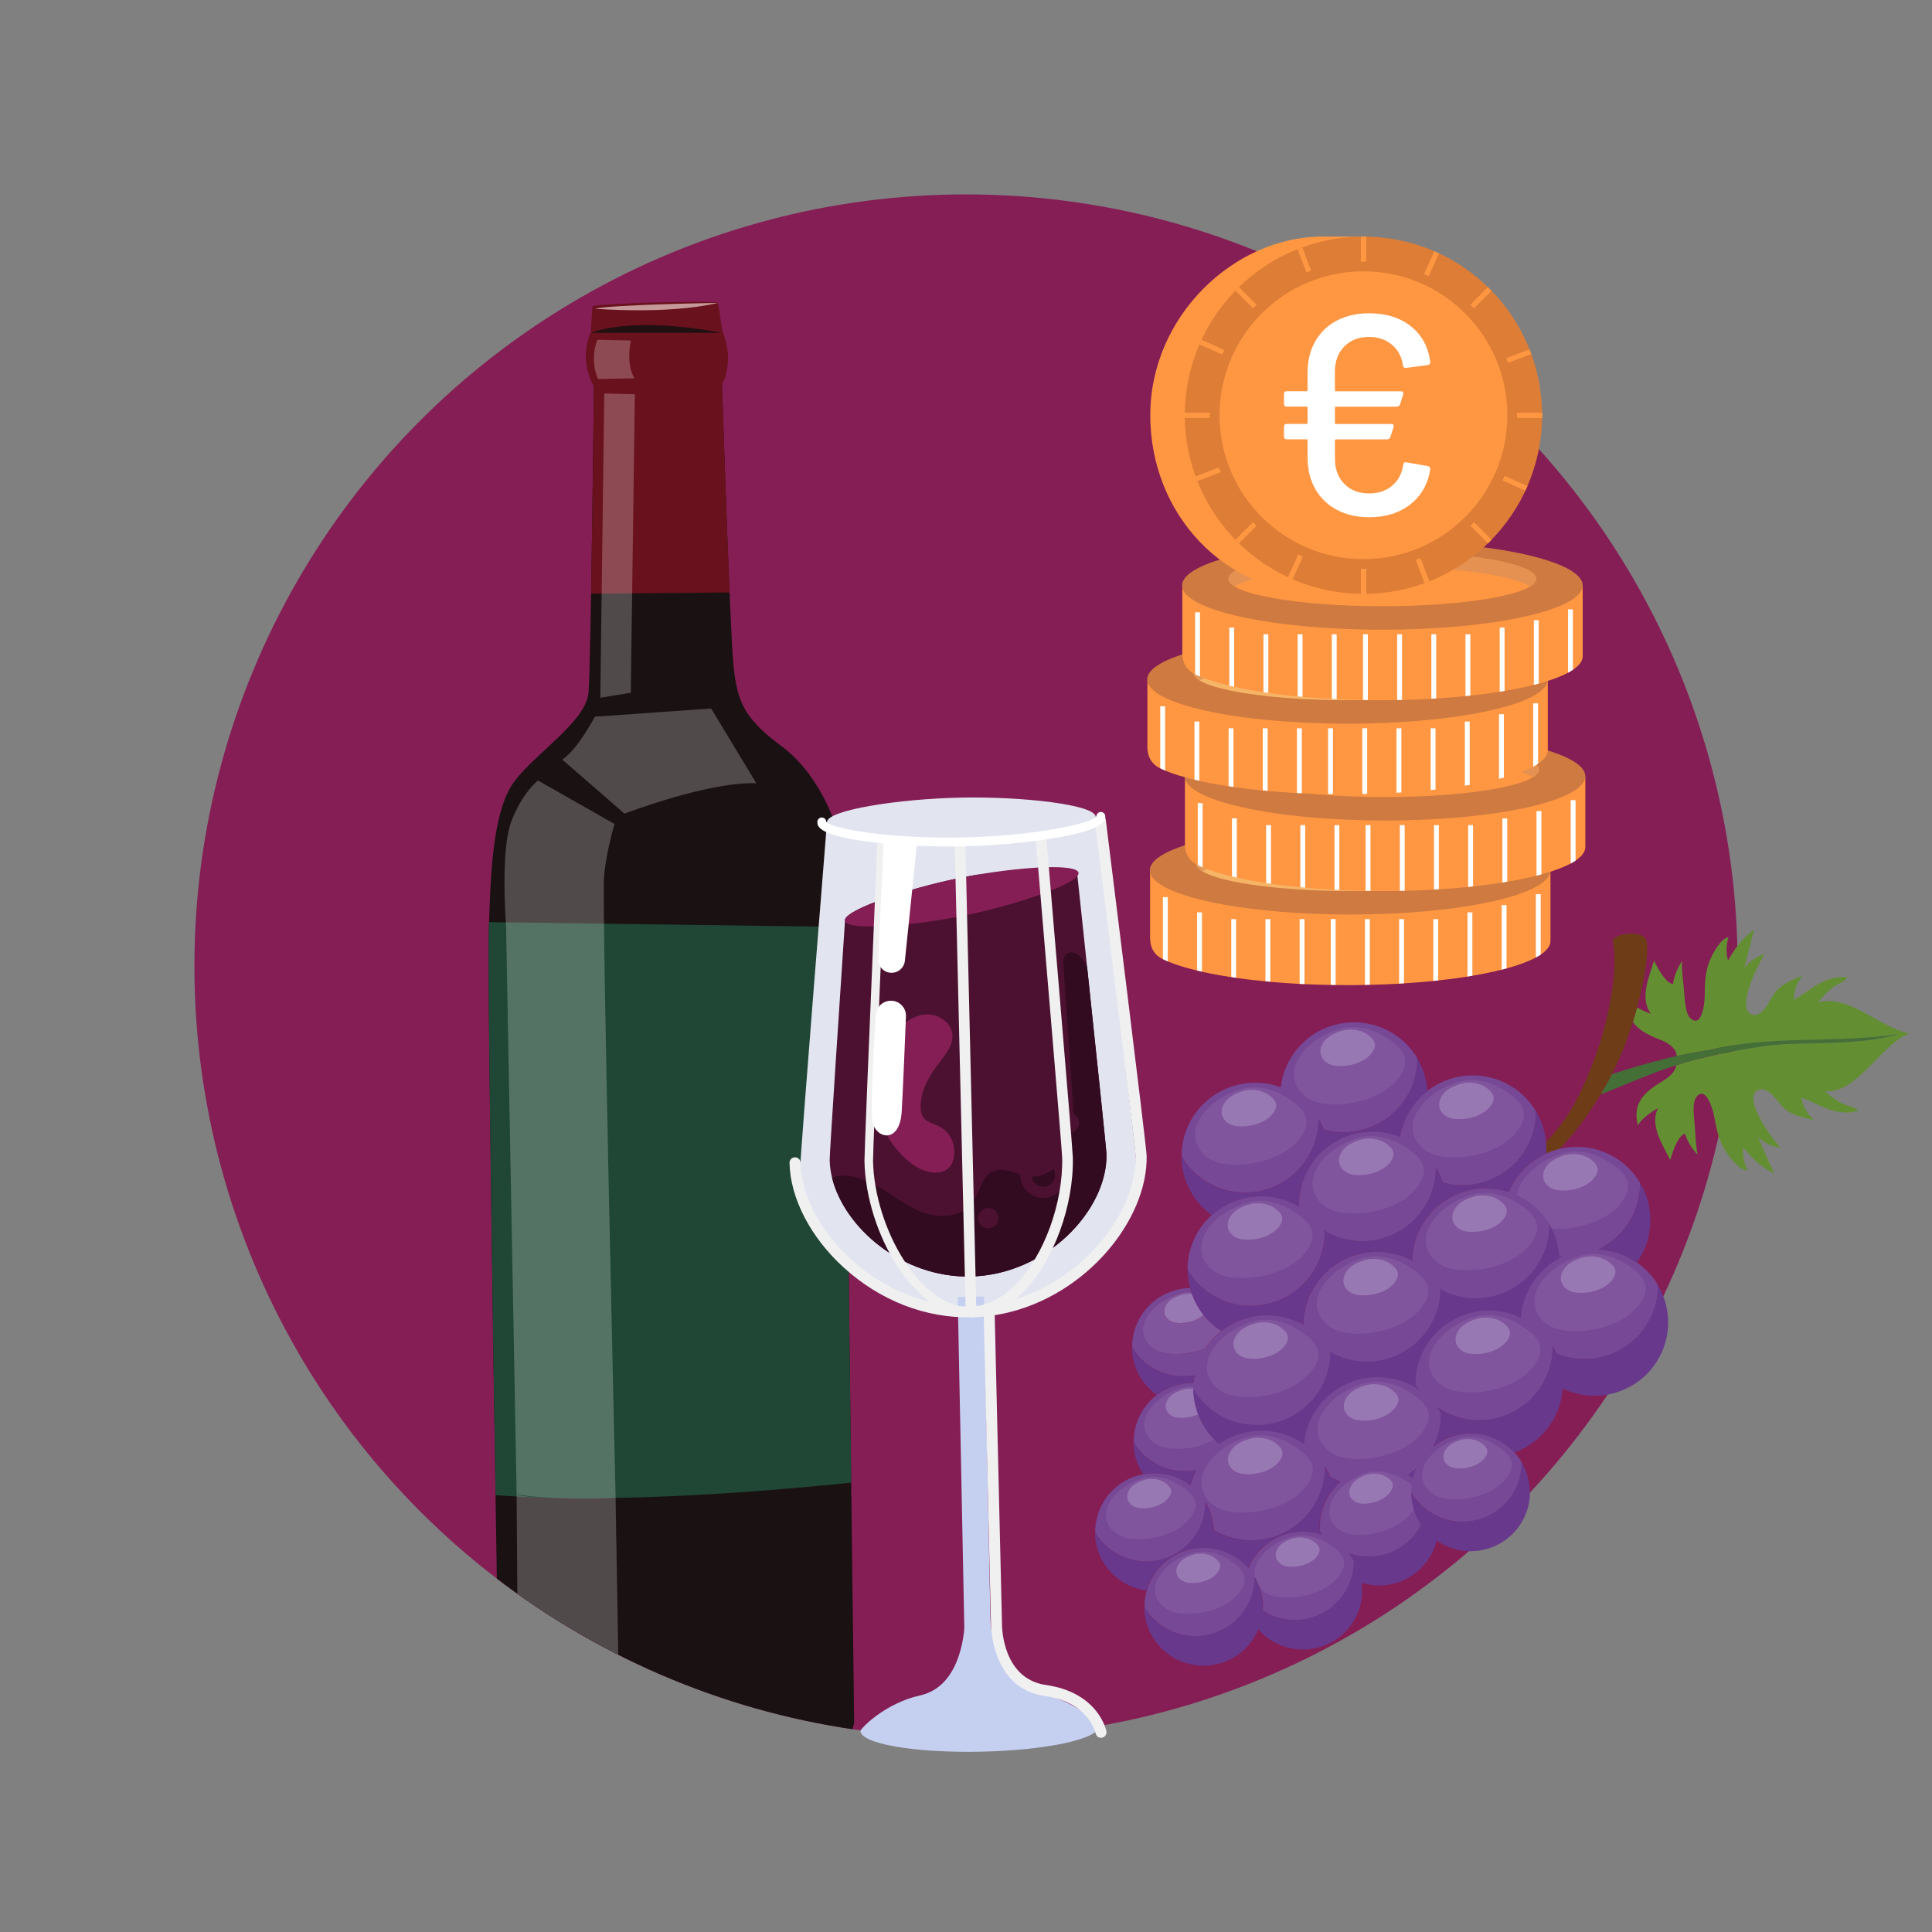 <?xml version="1.0" encoding="UTF-8"?>
<svg id="Layer_1" data-name="Layer 1" xmlns="http://www.w3.org/2000/svg" xmlns:xlink="http://www.w3.org/1999/xlink" viewBox="0 0 500 500">
  <rect x="0" y="0" width="500" height="500" fill="#808080" stroke="none"/>
  <defs>
    <style>
      .cls-1 {
        fill: #764896;
      }

      .cls-1, .cls-2, .cls-3, .cls-4, .cls-5, .cls-6, .cls-7, .cls-8, .cls-9, .cls-10, .cls-11, .cls-12, .cls-13, .cls-14, .cls-15, .cls-16, .cls-17, .cls-18, .cls-19, .cls-20, .cls-21, .cls-22, .cls-23, .cls-24, .cls-25, .cls-26 {
        stroke-width: 0px;
      }

      .cls-2 {
        fill: #c5999a;
      }

      .cls-27 {
        clip-path: url(#clippath);
      }

      .cls-3, .cls-28 {
        fill: none;
      }

      .cls-4 {
        fill: #c5d0f0;
      }

      .cls-28 {
        stroke: #f6b466;
        stroke-miterlimit: 10;
        stroke-width: 1.31px;
      }

      .cls-5 {
        fill: #69111d;
      }

      .cls-6 {
        fill: #851e55;
      }

      .cls-7 {
        fill: #f6b466;
      }

      .cls-8 {
        fill: #9878b3;
      }

      .cls-9 {
        fill: #e1985b;
      }

      .cls-10 {
        fill: #e59151;
      }

      .cls-11 {
        fill: #f0f0f0;
      }

      .cls-12 {
        fill: #6e3d18;
      }

      .cls-29 {
        opacity: .24;
      }

      .cls-13 {
        fill: #204735;
      }

      .cls-14 {
        fill: #e2e5f0;
      }

      .cls-15 {
        fill: #ce7a41;
      }

      .cls-16 {
        fill: #dd7d36;
      }

      .cls-17 {
        fill: #68388c;
      }

      .cls-18 {
        fill: #446f36;
      }

      .cls-19 {
        fill: #201011;
      }

      .cls-20 {
        fill: #638f32;
      }

      .cls-21 {
        fill: #81559d;
      }

      .cls-22 {
        fill: #fff;
      }

      .cls-23 {
        fill: #4c1130;
      }

      .cls-24 {
        fill: #ff9742;
      }

      .cls-25 {
        fill: #320b20;
      }

      .cls-26 {
        fill: #1a1112;
      }
    </style>
    <clipPath id="clippath">
      <circle class="cls-3" cx="250" cy="250" r="199.69"/>
    </clipPath>
  </defs>
  <circle class="cls-6" cx="250" cy="250" r="199.69"/>
  <g class="cls-27">
    <g>
      <path class="cls-26" d="M153.71,100s-.79,71.58-1.39,79.12c-.6,7.55-13.24,15.34-19.11,22.99-5.87,7.65-6.27,24.99-6.73,39.31-.46,14.32,2.74,207.09,2.74,207.09,0,0-2.12,6.82,12.29,11.8,14.41,4.98,68.57.85,73.02-2.25,4.46-3.1,6.53-12.19,6.53-12.19,0,0-2.62-201.07-2.16-215.39.46-14.32-6.64-29.99-16.58-37.32-9.94-7.33-11.54-11.82-12.48-20.84-.94-9.02-3-73.01-3-73.01l-33.13.68Z"/>
      <path class="cls-5" d="M153.71,100l33.13-.68s1.2-1.2,1.54-5.45c.34-4.24-1.44-8.3-1.44-8.3,0,0-.98-6.48-1.14-7.18s-32.34.1-32.47.95c-.12.85-.43,6.79-.43,6.79,0,0-1.23,1.86-1.29,6.1-.05,4.24,2.09,7.77,2.09,7.77Z"/>
      <path class="cls-19" d="M152.91,86.13h33.76s-21-4.5-33.76,0Z"/>
      <path class="cls-2" d="M153.91,79.89s18.96,1.59,31.89-1.5c0,0-26.69.41-31.89,1.5Z"/>
      <path class="cls-5" d="M186.83,98.48l-33.12,1.53s-.34,30.37-.73,53.63l35.84-.31c-.94-21.93-1.99-54.85-1.99-54.85Z"/>
      <g class="cls-29">
        <polygon class="cls-22" points="156.38 101.83 155.36 180.57 163.25 179.28 164.3 102.04 156.38 101.83"/>
      </g>
      <g class="cls-29">
        <path class="cls-22" d="M164.21,97.9l-9.41.19s-2.35-4.47-.21-10.16l8.67.2s-1.38,6.05.95,9.77Z"/>
      </g>
      <path class="cls-13" d="M220.29,383.7c-.62-50.88-1.38-118.42-1.43-143.8l-92.29-1.25c-.03.93-.06,1.86-.09,2.77-.29,8.96.86,87.76,1.76,145.51,31.86,2.52,75.85-1.53,92.05-3.23Z"/>
      <g class="cls-29">
        <path class="cls-22" d="M133.7,386.72l.4,54.11s-.01.07-.03.19c-1.08,7.13,3.98,13.74,11.14,14.64l15.29,1.92-1.19-70.06s-22.86.71-25.61-.8Z"/>
      </g>
      <g class="cls-29">
        <path class="cls-22" d="M145.52,196.59l16.11,13.98s21.67-8.35,34.11-7.86l-11.7-19.35-30.09,2.12s-4.35,8.38-8.43,11.1Z"/>
      </g>
      <g class="cls-29">
        <path class="cls-22" d="M139.23,201.99l19.82,11.27s-2.12,6.82-2.73,13.62c-.61,6.79,3,160.64,3,160.64,0,0-16.55.92-25.61-.8l-2.74-147.27s-1.52-19.18,1.33-26.77c2.86-7.59,6.94-10.69,6.94-10.69Z"/>
      </g>
    </g>
  </g>
  <g>
    <path class="cls-20" d="M470.53,259.37c1.1-1.33,2.3-2.64,3.64-3.73,1.05-.85,3.39-1.58,3.97-2.72-5.92-.52-9.24,3.08-13.84,5.87-.16-2.46.82-4.44,2.18-6.35-3.26,1.41-6.26,2.55-7.97,5.73-.83,1.53-2.57,5.02-4.94,4.42-4.75-1.2,1.8-13.71,3.11-15.66-2.18.64-3.84,1.86-5.27,3.6.94-3.28,1.6-6.65,2.57-9.95-3.13,2.36-4.87,4.66-6.77,7.99-.55-1.85-.48-4.17.14-6-1.99.18-4.04,4.14-4.75,5.75-1.35,3.05-1.4,6.31-1.42,9.58-.01,1.64-.7,8.32-3.69,5.64-1.49-1.34-1.49-5.7-1.69-7.51-.27-2.44-.56-4.85-.54-7.32-1.08,1.86-2.02,3.79-2.27,5.98-1.96-.24-4.14-4.41-4.92-6.09-1.27,4.26-3.8,9.68-.82,13.8-1.15-.47-2.42-.99-3.56-1.66-.33,1.23-.69,2.48-1.08,3.74,1.47,2.15,4.05,3.45,7.06,4.6,1.91.74,4.19,2.12,4.25,4.23,2.83-.63,5.67-1.14,8.52-1.56,15.94-3.94,32.51-1.64,48.73-4.08v.05c-8.83,2.33-17.52,2.19-26.58,2.42-1.91.05-3.81.16-5.7.31-7,.94-13.97,2.16-20.79,3.96-1.44.38-2.86.81-4.27,1.26-.23,1.73-1.95,3.17-3.48,4.08-4.61,2.74-8,5.66-6.46,11.49,1.09-1.92,3.33-3.33,5.21-4.5-2.23,4.56,1.19,9.48,3.16,13.47.49-1.78,1.92-6.26,3.81-6.83.63,2.12,1.88,3.86,3.26,5.51-.44-2.43-.56-4.85-.71-7.31-.11-1.81-.85-6.12.39-7.68,2.49-3.15,4.31,3.32,4.6,4.93.58,3.22,1.18,6.43,3.03,9.2.97,1.46,3.67,5.02,5.67,4.86-.92-1.7-1.39-3.98-1.16-5.89,2.45,2.96,4.55,4.94,8.04,6.74-1.52-3.09-2.74-6.3-4.23-9.38,1.7,1.47,3.55,2.39,5.81,2.65-1.63-1.7-10.22-12.92-5.74-14.91,2.23-.99,4.54,2.15,5.62,3.53,2.23,2.85,5.39,3.46,8.83,4.3-1.66-1.66-2.96-3.44-3.23-5.89,5.01,1.97,8.89,4.96,14.64,3.45-.76-1.02-3.2-1.34-4.38-2.01-1.51-.85-2.92-1.94-4.22-3.06,8.1.57,13.96-11.04,20.75-14.51.36-.16.72-.31,1.04-.47-7.6-1.46-15.25-10.08-23.54-8.06Z"/>
    <path class="cls-18" d="M491.15,267.65c-16.22,2.44-32.79.14-48.73,4.08-2.86.43-5.7.94-8.52,1.56-.96.21-1.91.44-2.86.68-3.03.76-6.04,1.59-9.03,2.51-1.58.49-3.26.94-4.86,1.52-.91,1.77-1.89,3.52-2.92,5.24,6.56-2.57,12.9-5.42,19.59-7.58,1.41-.45,2.83-.88,4.27-1.26,6.83-1.81,13.79-3.02,20.79-3.96,1.89-.15,3.79-.26,5.7-.31,9.06-.23,17.75-.09,26.59-2.42v-.05Z"/>
    <path class="cls-12" d="M425.81,242.81c-1.57-1.88-7.43-1.43-8.45.59,2.05,10.74-3.22,30.94-10.77,43.73-1.71,2.89-3.94,5.81-6.46,8.44.03.28.05.57.06.85,0,.04,0,.09,0,.13.03.66.02,1.31-.02,1.97,1.09-.49,2.21-.88,3.37-1.16,3.54-3.5,7.36-8.58,10.68-14.12,1.03-1.71,2.01-3.47,2.92-5.24,1.51-2.92,2.82-5.87,3.83-8.7.58-1.6,1.11-3.23,1.61-4.84.39-1.26.75-2.51,1.08-3.74,2.38-8.78,3.34-16.49,2.15-17.92Z"/>
    <path class="cls-1" d="M364.11,288.75c-.89,1.76-1.48,3.59-1.79,5.43-6.34-2.54-13.38-1.44-18.58,2.46-.13-.96-.34-1.91-.62-2.85.28.93.48,1.89.61,2.85-2.26,1.69-4.17,3.91-5.53,6.59-1.42,2.8-2.07,5.77-2.04,8.7,0,0,0,0,0,0,0,.02,0,.04,0,.07,0,.07,0,.14,0,.22-.38-.22-.76-.44-1.16-.64-7.25-3.64-15.73-2.23-21.41,2.89-.23-.17-.47-.34-.69-.52.22.18.45.35.69.52-1.68,1.52-3.11,3.35-4.2,5.49-1.42,2.79-2.07,5.77-2.04,8.7,1.79,3.01,4.44,5.57,7.81,7.26,9.4,4.72,20.87.96,25.61-8.39,1.42-2.79,2.07-5.77,2.04-8.7-.09-.15-.18-.3-.27-.44.46.28.93.55,1.42.8,9.4,4.72,20.87.96,25.61-8.39,1.42-2.79,2.07-5.77,2.04-8.7.8,1.34,1.42,2.77,1.87,4.25-.03-.1-.06-.2-.09-.3,8.58,2.37,17.93-1.53,22.1-9.74,1.42-2.79,2.07-5.77,2.04-8.7-1.79-3.01-4.44-5.57-7.81-7.27-6.79-3.41-14.65-2.39-20.29,1.95-.01-.22-.03-.43-.05-.64.02.22.03.43.05.65-2.16,1.67-4,3.83-5.32,6.43Z"/>
    <path class="cls-1" d="M423.6,326.75c-.74-.52-1.53-.99-2.37-1.41-2.43-1.22-4.99-1.87-7.54-2,3.64-1.75,6.76-4.66,8.73-8.53,1.42-2.79,2.07-5.77,2.04-8.7-1.79-3.01-4.44-5.57-7.81-7.27-4.22-2.12-8.86-2.52-13.11-1.49-1.16.28-2.29.67-3.37,1.16.04-.66.05-1.32.02-1.97.03.66.01,1.32-.03,1.98-3.81,1.72-7.08,4.7-9.12,8.71-.21.41-.39.82-.57,1.24-5.55-1.81-11.5-.94-16.23,2.07h0c-2.77,1.77-5.12,4.28-6.71,7.41-1.35,2.67-2.01,5.51-2.04,8.31-.17-.09-.34-.19-.52-.28-6.48-3.25-13.95-2.48-19.51,1.39h0c-2.5,1.74-4.62,4.1-6.09,7-1.38,2.72-2.03,5.61-2.04,8.46-.27-.15-.54-.3-.82-.44-6.83-3.43-14.75-2.38-20.39,2.04h0c-1.59,1.26-3,2.77-4.15,4.53-3.35,1.34-7.22,1.73-10.27,1.24-4.34-.7-7.17-4.53-5.28-8.62,1.37-2.98,4.63-5.49,8.59-6.79,1.12-.37,2.22-.51,3.3-.49l-.28-.97c-5.49.12-10.74,3.17-13.39,8.38-1.14,2.25-1.66,4.65-1.64,7,1.44,2.42,3.57,4.48,6.29,5.85,3.18,1.6,6.66,1.98,9.9,1.34-.12.66-.21,1.31-.26,1.97-3.43-.04-6.79,1.06-9.51,3.12h0c-1.79,1.36-3.31,3.13-4.39,5.27-1.14,2.25-1.66,4.65-1.64,7,1.44,2.42,3.57,4.48,6.29,5.85,3.2,1.61,6.7,1.99,9.95,1.33-.04.07-.08.14-.12.21-.62,1.21-1.08,2.46-1.42,3.72-.74-.56-1.54-1.07-2.4-1.5-3.14-1.58-6.57-1.97-9.78-1.36h0c-4.52.86-8.6,3.72-10.83,8.11-1.14,2.25-1.66,4.65-1.64,7,1.44,2.42,3.57,4.48,6.29,5.85,7.57,3.8,16.8.77,20.61-6.75,1.14-2.25,1.67-4.64,1.64-7,1.29,2.17,2.02,4.63,2.13,7.15v.09c.39.22.78.44,1.18.64,9.4,4.72,20.87.96,25.61-8.39,1.42-2.79,2.07-5.77,2.04-8.7.57.96,1.05,1.98,1.45,3.02-.05-.13-.09-.25-.14-.38.34.2.69.4,1.05.58.54.27,1.09.51,1.65.73-.63.53-1.22,1.12-1.76,1.76-.02-.1-.05-.19-.07-.28.02.1.05.19.07.29-.98,1.16-1.81,2.49-2.43,3.97-.97,2.33-1.32,4.76-1.12,7.11,0,0,0,0,0,0,0,.11.02.21.04.32.01.14.02.28.04.42-7.02-2.15-14.77.98-18.19,7.72-.17.33-.32.67-.46,1.01-1.26-1.44-2.82-2.66-4.63-3.57-7.57-3.8-16.8-.77-20.61,6.75-.44.87-.79,1.77-1.05,2.67-.42,1.44-.6,2.9-.58,4.35,1.44,2.42,3.57,4.47,6.28,5.83,7.57,3.8,16.8.77,20.61-6.75,1.14-2.25,1.67-4.64,1.64-7,.09.15.17.31.25.46.13.25.27.49.39.75.07.15.14.3.2.45.11.24.21.49.3.74.76,2,1.1,4.15.97,6.32,0,.09,0,.08,0,.08.43.27.87.53,1.34.77,7.57,3.8,16.8.77,20.61-6.75,1.14-2.25,1.67-4.64,1.64-7-.39-.65-.83-1.28-1.31-1.88,7.23,2.55,15.24-.62,18.74-7.36.08.12.16.24.24.36-1.11-1.57-1.91-3.33-2.36-5.17-.02-.07-.03-.13-.04-.2-.07-.28-.12-.57-.17-.85-.01-.08-.03-.15-.04-.23-.05-.35-.1-.7-.13-1.05,0,0,0-.01,0-.02-.03-.35-.04-.7-.05-1.05,0-.03,0-.06,0-.09,1.44,2.42,3.57,4.48,6.28,5.84,7.57,3.8,16.8.77,20.61-6.75,1.14-2.25,1.66-4.64,1.64-6.99-.53-.9-1.15-1.74-1.87-2.52-1.22-1.33-2.7-2.47-4.42-3.33-3.96-1.99-8.38-2.1-12.24-.68h0c-1.58.59-3.07,1.43-4.39,2.51,0,0,0-.02.01-.02,1.42-2.79,2.07-5.77,2.04-8.7-.3-.5-.62-.99-.97-1.47.7.48,1.44.92,2.22,1.31,9.4,4.72,20.87.96,25.61-8.39,1.42-2.79,2.07-5.77,2.04-8.7.38.65.73,1.32,1.03,2-.02-.04-.04-.09-.06-.13,9.12,3.73,19.73-.09,24.25-9,1.42-2.79,2.07-5.77,2.04-8.7-1.35-2.27-3.18-4.28-5.45-5.86Z"/>
    <path class="cls-1" d="M313.6,306.6c9.4,4.72,20.87.96,25.61-8.39,1.42-2.79,2.07-5.77,2.04-8.7.59.99,1.09,2.04,1.49,3.12-.04-.11-.08-.22-.12-.33,8.6,2.4,17.98-1.49,22.16-9.72,1.42-2.79,2.07-5.77,2.04-8.7-1.79-3.01-4.44-5.57-7.81-7.27-9.4-4.72-20.87-.96-25.61,8.39-1.05,2.06-1.68,4.22-1.92,6.39-8.98-3.32-19.23.53-23.64,9.24-1.42,2.79-2.07,5.77-2.04,8.7,1.79,3.01,4.44,5.57,7.81,7.26Z"/>
    <path class="cls-21" d="M301.65,350.2c3.05.49,6.92.1,10.27-1.24,1.15-1.76,2.56-3.28,4.15-4.52-.15-.1-.29-.19-.44-.29-.07-.05-.14-.09-.21-.14-.33-.23-.65-.47-.95-.71-.06-.05-.12-.1-.19-.15-.25-.21-.5-.42-.74-.64-.07-.07-.14-.13-.21-.2-.58-.55-1.13-1.13-1.63-1.73-.05-.06-.1-.12-.15-.19-.03-.03-.05-.06-.08-.09-1.81,1.77-5.02,2.4-7.3,2.03-2.12-.34-3.51-2.22-2.58-4.22.67-1.46,1.99-2.32,3.93-2.95.97-.32,1.99-.39,2.95-.27-.07-.19-.14-.38-.2-.57-1.08-.02-2.19.12-3.3.49-3.96,1.3-7.22,3.82-8.59,6.79-1.89,4.08.94,7.92,5.28,8.62Z"/>
    <path class="cls-21" d="M305.9,359.69c.96-.32,1.98-.39,2.94-.27,0-.19,0-.38,0-.57-1.14-.04-2.31.1-3.49.48-3.96,1.3-7.22,3.82-8.59,6.79-1.89,4.08.94,7.92,5.28,8.62,3.67.59,8.53-.09,12.24-2.18-.38-.39-.74-.78-1.08-1.2-.05-.06-.1-.12-.15-.19-.23-.28-.44-.57-.65-.86-.02-.03-.04-.06-.06-.09-.24-.34-.46-.68-.68-1.03-.02-.03-.03-.05-.05-.08-.2-.33-.38-.66-.56-.99-.02-.04-.04-.08-.06-.12-.34-.65-.64-1.31-.9-1.99-1.74.83-3.87,1.09-5.52.82-2.12-.34-3.51-2.22-2.58-4.22.67-1.46,1.99-2.32,3.93-2.95Z"/>
    <path class="cls-21" d="M342.16,285.55c6.96,1.12,17.36-1.42,20.86-8.25,1.93-3.75-.62-6.29-3.52-8.29-3.48-2.41-8.31-4.21-13.23-2.6-4.92,1.61-8.97,4.74-10.67,8.44-2.34,5.07,1.17,9.84,6.56,10.71Z"/>
    <path class="cls-21" d="M372.88,299.29c6.96,1.12,17.36-1.42,20.86-8.25,1.93-3.75-.62-6.29-3.52-8.29-3.48-2.41-8.31-4.21-13.23-2.6-4.92,1.61-8.97,4.74-10.67,8.44-2.34,5.07,1.17,9.83,6.56,10.7Z"/>
    <path class="cls-21" d="M392.58,309.3c.19.09.37.17.56.26,3.79,1.9,6.67,4.9,8.44,8.41,6.84.48,15.87-2.18,19.09-8.45,1.93-3.75-.62-6.29-3.52-8.29-3.48-2.41-8.31-4.21-13.23-2.6-4.92,1.61-8.97,4.74-10.67,8.44-.35.76-.57,1.51-.67,2.24Z"/>
    <path class="cls-21" d="M316.59,301.17c6.96,1.12,17.36-1.42,20.86-8.25,1.93-3.75-.62-6.29-3.52-8.29-3.48-2.41-8.31-4.21-13.23-2.6-4.92,1.61-8.97,4.74-10.67,8.44-2.34,5.07,1.17,9.83,6.56,10.7Z"/>
    <path class="cls-21" d="M351.09,294.63c-4.92,1.61-8.97,4.74-10.67,8.44-2.34,5.07,1.17,9.84,6.56,10.71,6.96,1.12,17.36-1.42,20.86-8.25,1.93-3.75-.62-6.29-3.52-8.29-3.48-2.41-8.31-4.21-13.23-2.6Z"/>
    <path class="cls-21" d="M339.02,322.26c1.93-3.75-.62-6.29-3.52-8.29-3.48-2.41-8.31-4.21-13.23-2.6-4.92,1.61-8.97,4.74-10.67,8.44-2.34,5.07,1.17,9.84,6.56,10.71,6.96,1.12,17.36-1.42,20.86-8.25Z"/>
    <path class="cls-21" d="M376.29,328.49c6.96,1.12,17.36-1.42,20.86-8.25,1.93-3.75-.62-6.29-3.52-8.29-3.48-2.41-8.31-4.21-13.23-2.6-4.92,1.61-8.97,4.74-10.67,8.44-2.34,5.07,1.17,9.84,6.56,10.71Z"/>
    <path class="cls-21" d="M421.74,327.72c-3.48-2.41-8.31-4.21-13.23-2.6-4.92,1.61-8.97,4.74-10.67,8.44-2.34,5.07,1.17,9.84,6.56,10.7,6.96,1.12,17.36-1.42,20.86-8.25,1.93-3.75-.62-6.29-3.52-8.29Z"/>
    <path class="cls-21" d="M348.12,344.91c6.96,1.12,17.36-1.42,20.86-8.25,1.93-3.75-.62-6.29-3.52-8.29-3.48-2.41-8.31-4.21-13.23-2.6-4.92,1.61-8.97,4.74-10.67,8.44-2.34,5.07,1.17,9.83,6.56,10.71Z"/>
    <path class="cls-21" d="M336.99,344.77c-3.48-2.41-8.31-4.21-13.23-2.6-4.92,1.61-8.97,4.74-10.67,8.44-2.34,5.07,1.17,9.84,6.56,10.7,6.96,1.12,17.36-1.42,20.86-8.25,1.93-3.75-.62-6.29-3.52-8.29Z"/>
    <path class="cls-21" d="M394.47,343.55c-3.48-2.41-8.31-4.21-13.23-2.6-4.92,1.61-8.97,4.74-10.67,8.44-2.34,5.07,1.17,9.83,6.56,10.71,6.96,1.12,17.36-1.42,20.86-8.25,1.93-3.75-.62-6.29-3.52-8.29Z"/>
    <path class="cls-21" d="M365.58,360.79c-3.48-2.41-8.31-4.21-13.23-2.6-4.92,1.61-8.97,4.74-10.67,8.44-2.34,5.07,1.17,9.84,6.56,10.7,6.96,1.12,17.36-1.42,20.86-8.25,1.93-3.75-.62-6.29-3.52-8.29Z"/>
    <path class="cls-21" d="M318.22,391.2c6.96,1.12,17.36-1.42,20.86-8.25,1.93-3.75-.62-6.29-3.52-8.29-3.48-2.41-8.31-4.21-13.23-2.6-4.92,1.61-8.97,4.74-10.67,8.44-2.34,5.07,1.17,9.83,6.56,10.71Z"/>
    <path class="cls-21" d="M365.33,384.31c-.6-.53-1.3-1-2.03-1.43-2.94-1.73-6.92-2.9-10.78-1.32-3.86,1.58-6.92,4.33-8.07,7.4-1.58,4.21,1.52,7.83,5.9,8.21,5.19.46,12.51-1.74,15.55-6.5-.63-2.04-.83-4.2-.56-6.36Z"/>
    <path class="cls-21" d="M387.88,374.49c-2.8-1.94-6.69-3.39-10.65-2.09-3.96,1.3-7.22,3.82-8.59,6.79-1.89,4.08.94,7.92,5.28,8.62,5.6.9,13.97-1.15,16.79-6.64,1.55-3.02-.5-5.06-2.83-6.68Z"/>
    <path class="cls-21" d="M344.47,399.94c-2.8-1.94-6.69-3.39-10.65-2.09-3.96,1.3-7.22,3.82-8.59,6.79-.57,1.24-.71,2.46-.5,3.57.46.79.84,1.62,1.15,2.48,1.05,1.31,2.68,2.26,4.63,2.57,5.6.9,13.97-1.15,16.79-6.64,1.55-3.02-.5-5.06-2.83-6.68Z"/>
    <path class="cls-21" d="M308.87,391.48c1.55-3.02-.5-5.06-2.83-6.68-2.8-1.94-6.69-3.39-10.65-2.09-3.96,1.3-7.22,3.82-8.59,6.79-1.89,4.08.94,7.92,5.28,8.62,5.6.9,13.97-1.15,16.79-6.64Z"/>
    <path class="cls-21" d="M318.76,404.13c-2.8-1.94-6.69-3.39-10.65-2.09-3.96,1.3-7.22,3.82-8.59,6.79-1.89,4.08.94,7.92,5.28,8.62,5.6.9,13.97-1.15,16.79-6.64,1.55-3.02-.5-5.06-2.83-6.68Z"/>
    <path class="cls-8" d="M304.18,342.31c2.28.37,5.49-.27,7.3-2.03-.2-.25-.39-.5-.58-.76-.02-.03-.04-.06-.06-.09-.24-.34-.46-.68-.68-1.03-.02-.03-.03-.05-.05-.08-.2-.33-.38-.66-.56-.99-.02-.04-.04-.08-.06-.12-.38-.73-.71-1.49-.99-2.26,0-.02-.02-.05-.02-.07,0,0,0,0,0-.01-.95-.12-1.98-.05-2.95.27-1.94.64-3.25,1.5-3.93,2.95-.92,2,.46,3.87,2.58,4.22Z"/>
    <path class="cls-8" d="M308.83,359.42c-.95-.12-1.97-.05-2.94.27-1.94.64-3.26,1.5-3.93,2.95-.92,2,.46,3.87,2.58,4.22,1.65.27,3.78,0,5.52-.82-.03-.09-.06-.18-.1-.27,0-.02-.02-.05-.02-.07-.72-2.01-1.1-4.13-1.12-6.28Z"/>
    <path class="cls-8" d="M355.5,271.72c.94-1.84-.3-3.08-1.72-4.06-1.7-1.18-4.41-1.6-6.82-.81-2.41.79-4.04,1.86-4.88,3.67-1.15,2.48.57,4.81,3.21,5.24,3.41.55,8.49-.7,10.21-4.04Z"/>
    <path class="cls-8" d="M386.23,285.46c.94-1.84-.3-3.08-1.72-4.06-1.7-1.18-4.41-1.6-6.82-.81-2.41.79-4.04,1.86-4.88,3.67-1.15,2.48.57,4.81,3.21,5.24,3.41.55,8.49-.7,10.21-4.04Z"/>
    <path class="cls-8" d="M413.15,303.94c.94-1.84-.3-3.08-1.72-4.06-1.7-1.18-4.41-1.6-6.82-.81-2.41.79-4.04,1.86-4.88,3.67-1.15,2.48.57,4.81,3.21,5.24,3.41.55,8.49-.7,10.21-4.04Z"/>
    <path class="cls-8" d="M329.94,287.34c.94-1.84-.3-3.08-1.72-4.06-1.7-1.18-4.41-1.6-6.82-.81-2.41.79-4.04,1.86-4.88,3.67-1.15,2.48.57,4.81,3.21,5.24,3.41.55,8.49-.7,10.21-4.04Z"/>
    <path class="cls-8" d="M360.32,299.94c.94-1.84-.3-3.08-1.72-4.06-1.7-1.18-4.41-1.6-6.82-.81-2.41.79-4.04,1.86-4.88,3.67-1.15,2.48.57,4.81,3.21,5.24,3.41.55,8.49-.7,10.21-4.04Z"/>
    <path class="cls-8" d="M321.3,320.71c3.41.55,8.49-.7,10.21-4.04.94-1.84-.3-3.08-1.72-4.06-1.7-1.18-4.41-1.6-6.82-.81-2.41.79-4.04,1.86-4.88,3.67-1.15,2.48.57,4.81,3.21,5.24Z"/>
    <path class="cls-8" d="M381.1,309.78c-2.41.79-4.04,1.86-4.88,3.67-1.15,2.48.57,4.81,3.21,5.24,3.41.55,8.49-.7,10.21-4.04.94-1.84-.3-3.08-1.72-4.06-1.7-1.18-4.41-1.6-6.82-.81Z"/>
    <path class="cls-8" d="M416.02,326.37c-1.7-1.18-4.41-1.6-6.82-.81-2.41.79-4.04,1.86-4.88,3.67-1.15,2.48.57,4.81,3.21,5.24,3.41.55,8.49-.7,10.21-4.04.94-1.84-.3-3.08-1.72-4.06Z"/>
    <path class="cls-8" d="M351.25,335.11c3.41.55,8.49-.7,10.21-4.04.94-1.84-.3-3.08-1.72-4.06-1.7-1.18-4.41-1.6-6.82-.81-2.41.79-4.04,1.86-4.88,3.67-1.15,2.48.57,4.81,3.21,5.24Z"/>
    <path class="cls-8" d="M324.45,342.61c-2.41.79-4.04,1.86-4.88,3.67-1.15,2.48.57,4.81,3.21,5.24,3.41.55,8.49-.7,10.21-4.04.94-1.84-.3-3.08-1.72-4.06-1.7-1.18-4.41-1.6-6.82-.81Z"/>
    <path class="cls-8" d="M388.75,342.2c-1.7-1.18-4.41-1.6-6.82-.81-2.41.79-4.04,1.86-4.88,3.67-1.15,2.48.57,4.81,3.21,5.24,3.41.55,8.49-.7,10.21-4.04.94-1.84-.3-3.08-1.72-4.06Z"/>
    <path class="cls-8" d="M359.85,359.44c-1.7-1.18-4.41-1.6-6.82-.81-2.41.79-4.04,1.86-4.88,3.67-1.15,2.48.57,4.81,3.21,5.24,3.41.55,8.49-.7,10.21-4.04.94-1.84-.3-3.08-1.72-4.06Z"/>
    <path class="cls-8" d="M331.57,377.36c.94-1.84-.3-3.08-1.72-4.06-1.7-1.18-4.41-1.6-6.82-.81-2.41.79-4.04,1.86-4.88,3.67-1.15,2.48.57,4.81,3.21,5.24,3.41.55,8.49-.7,10.21-4.04Z"/>
    <path class="cls-8" d="M358.62,382.13c-1.44-.85-3.63-1.03-5.52-.26-1.89.77-3.14,1.73-3.7,3.23-.77,2.06.74,3.83,2.89,4.02,2.77.24,6.78-1.05,7.96-3.84.65-1.53-.43-2.45-1.62-3.16Z"/>
    <path class="cls-8" d="M383.27,373.4c-1.37-.95-3.55-1.29-5.49-.65-1.94.64-3.26,1.5-3.93,2.95-.92,2,.46,3.87,2.58,4.22,2.74.44,6.84-.56,8.22-3.25.76-1.48-.24-2.48-1.38-3.27Z"/>
    <path class="cls-8" d="M339.86,398.85c-1.37-.95-3.55-1.29-5.49-.65-1.94.64-3.26,1.5-3.93,2.95-.92,2,.46,3.87,2.58,4.22,2.74.44,6.84-.56,8.22-3.25.76-1.48-.24-2.48-1.38-3.27Z"/>
    <path class="cls-8" d="M301.44,383.71c-1.37-.95-3.55-1.29-5.49-.65-1.94.64-3.26,1.5-3.93,2.95-.92,2,.46,3.87,2.58,4.22,2.74.44,6.84-.56,8.22-3.25.76-1.48-.24-2.48-1.38-3.27Z"/>
    <path class="cls-8" d="M314.15,403.04c-1.37-.95-3.55-1.29-5.49-.65-1.94.64-3.26,1.5-3.93,2.95-.92,2,.46,3.87,2.58,4.22,2.74.44,6.84-.56,8.22-3.25.76-1.48-.24-2.48-1.38-3.27Z"/>
    <g>
      <path class="cls-17" d="M293.87,353.78c.23.62.49,1.23.8,1.82.02.03.03.06.05.1.14.27.29.54.45.8.01.02.03.04.04.06.17.28.35.56.54.83.02.02.04.05.05.07.17.23.34.46.53.69.04.05.08.1.12.15.4.49.84.95,1.31,1.39.06.05.11.11.17.16.19.18.39.35.6.52.05.04.1.08.15.12.22.18.45.35.68.51,2.73-2.06,6.09-3.17,9.51-3.12.05-.66.14-1.32.26-1.97-3.24.64-6.72.26-9.9-1.34-2.72-1.36-4.85-3.42-6.29-5.85.02,1.72.32,3.41.9,5.01,0,.02.01.04.02.06Z"/>
      <path class="cls-17" d="M299.62,379.11c-2.72-1.36-4.85-3.42-6.29-5.85.02,1.72.32,3.41.9,5.01,0,.02.01.04.02.05.23.62.49,1.23.8,1.82.02.03.03.06.05.09.14.27.29.54.45.8.01.02.02.04.04.06.09.14.18.27.27.41,3.21-.61,6.64-.21,9.78,1.36.86.43,1.66.94,2.4,1.5.33-1.26.8-2.51,1.42-3.72.04-.07.08-.14.12-.21-3.26.66-6.75.28-9.95-1.33Z"/>
      <path class="cls-17" d="M343.97,319.2c-.49-.25-.96-.52-1.42-.8.09.15.18.3.27.44.03,2.93-.62,5.9-2.04,8.7-4.74,9.35-16.21,13.1-25.61,8.39-3.38-1.69-6.02-4.25-7.81-7.27.02,2.13.4,4.24,1.12,6.23,0,.02.02.05.02.07.28.77.61,1.53.99,2.26.02.04.04.08.06.12.18.34.36.67.56.99.02.03.03.05.05.08.21.35.44.69.68,1.03.02.03.04.06.06.09.21.29.43.58.65.86.05.06.1.12.15.19.5.61,1.05,1.19,1.63,1.73.07.07.14.13.21.2.24.22.49.43.74.64.06.05.12.1.19.15.31.25.63.48.95.71.07.05.14.09.21.14.15.1.3.19.45.29,5.64-4.42,13.56-5.47,20.39-2.04.28.14.55.29.82.44,0-2.85.66-5.74,2.04-8.46,1.47-2.9,3.59-5.26,6.09-7-.02-.25-.03-.49-.05-.74.02.24.04.49.06.73,5.57-3.86,13.03-4.64,19.51-1.39.18.09.35.18.52.28.03-2.8.69-5.64,2.04-8.31,1.59-3.14,3.94-5.64,6.71-7.41-.01-.21-.03-.43-.05-.64.02.21.04.42.05.63,4.72-3.01,10.68-3.88,16.23-2.07.18-.42.36-.83.57-1.24,2.03-4.01,5.3-6.98,9.12-8.71.04-.66.06-1.32.03-1.98,0-.04,0-.09,0-.13-.02-.33-.04-.67-.07-1,0-.05-.01-.11-.02-.16-.12-1.13-.35-2.25-.67-3.34,0-.01,0-.02-.01-.04-.44-1.48-1.07-2.91-1.87-4.25,0,0,0,0,0,0,.03,2.93-.62,5.9-2.04,8.7-4.17,8.21-13.51,12.1-22.1,9.74.03.1.06.2.09.3-.44-1.48-1.07-2.91-1.87-4.25.03,2.93-.62,5.9-2.04,8.7-4.74,9.35-16.21,13.1-25.61,8.39Z"/>
      <path class="cls-17" d="M423.6,326.75c.54-.76,1.04-1.58,1.48-2.44,0,0,0,0,0,0,.17-.34.33-.68.48-1.02.05-.11.09-.21.13-.32.1-.25.2-.5.29-.75.04-.11.08-.23.12-.34.09-.27.18-.55.26-.83.02-.08.05-.16.07-.24.1-.36.19-.72.27-1.08.01-.06.02-.12.04-.18.06-.3.12-.61.16-.91.01-.1.03-.19.04-.29.04-.29.07-.57.1-.86,0-.08.02-.16.02-.24.06-.75.07-1.49.04-2.23,0-.04,0-.09,0-.13-.02-.33-.04-.66-.07-.99,0-.05-.01-.11-.02-.16-.12-1.13-.35-2.25-.67-3.34,0-.01,0-.02-.01-.04-.44-1.48-1.07-2.91-1.86-4.25h0s0,0,0,0c.03,2.93-.62,5.9-2.04,8.7-1.96,3.87-5.08,6.78-8.73,8.53,2.55.14,5.12.79,7.54,2,.83.42,1.62.89,2.37,1.41Z"/>
      <path class="cls-17" d="M404.36,325.2c-.26-.01-.53-.04-.79-.06.01.15.02.3.02.45.25-.14.51-.27.77-.39Z"/>
      <path class="cls-17" d="M306.92,305.63c.28.77.61,1.53.99,2.26.02.04.04.08.06.12.18.34.36.67.56.99.02.03.03.05.05.08.21.35.44.69.68,1.03.02.03.04.06.06.09.21.29.43.58.65.86.05.06.1.12.15.19.5.61,1.05,1.19,1.63,1.73.07.07.14.13.21.2.24.22.49.43.74.64.06.05.12.1.19.16.22.18.46.35.69.52,5.68-5.13,14.16-6.53,21.41-2.89.4.2.78.41,1.16.64,0-.07,0-.14,0-.22,0,.07,0,.15,0,.22.09.06.19.11.28.17-.1-.15-.2-.3-.29-.45-.03-2.93.62-5.91,2.04-8.7,1.36-2.68,3.27-4.89,5.53-6.59-.13-.97-.33-1.92-.61-2.85.28.93.48,1.88.62,2.85,5.21-3.9,12.24-5,18.58-2.46.31-1.85.9-3.68,1.79-5.43,1.32-2.59,3.15-4.76,5.32-6.43-.01-.22-.03-.43-.05-.65,0-.05-.01-.1-.02-.16-.12-1.13-.35-2.25-.67-3.34,0-.01,0-.02-.01-.04-.44-1.48-1.07-2.91-1.87-4.25.03,2.93-.62,5.9-2.04,8.7-4.18,8.23-13.56,12.12-22.16,9.72.04.11.08.22.12.33-.4-1.08-.89-2.12-1.49-3.12.03,2.93-.62,5.9-2.04,8.7-4.74,9.35-16.21,13.1-25.61,8.39-3.38-1.69-6.02-4.25-7.81-7.27.02,2.13.4,4.24,1.12,6.23,0,.02.02.05.02.07Z"/>
      <path class="cls-17" d="M431.7,341.51s0-.08,0-.13c-.02-.33-.04-.67-.07-1,0-.05-.01-.1-.02-.15-.12-1.14-.35-2.25-.67-3.35,0-.01,0-.02-.01-.03-.44-1.48-1.07-2.91-1.87-4.25.03,2.93-.62,5.9-2.04,8.7-4.52,8.9-15.13,12.73-24.25,9,.02.04.04.09.06.13-.3-.68-.65-1.35-1.03-2,.03,2.93-.62,5.9-2.04,8.7-4.74,9.35-16.21,13.1-25.61,8.39-.78-.39-1.52-.83-2.22-1.31.35.48.67.97.97,1.47.03,2.93-.62,5.9-2.04,8.7,0,0,0,.02-.01.02,1.32-1.08,2.81-1.92,4.39-2.5h0c3.86-1.42,8.28-1.31,12.24.68,1.72.86,3.2,2,4.42,3.33,4.4-1.59,8.23-4.78,10.51-9.27.17-.34.33-.68.48-1.03.05-.11.09-.21.13-.32.1-.25.2-.5.29-.75.04-.11.08-.23.12-.34.09-.28.18-.55.26-.83.02-.08.05-.15.07-.23.1-.36.19-.72.27-1.08.01-.06.02-.12.03-.17.06-.31.12-.61.16-.92.01-.1.03-.19.04-.29.04-.29.07-.57.1-.86,0-.08.02-.16.02-.24.03-.35.04-.7.05-1.05,0,.28-.01.55-.03.83,2.54,1.21,5.22,1.82,7.88,1.87.62.01,1.23,0,1.84-.06,1.53-.12,3.03-.42,4.48-.9.87-.28,1.72-.63,2.54-1.04.55-.27,1.08-.57,1.6-.89.52-.32,1.03-.67,1.52-1.04.49-.37.96-.77,1.42-1.19.23-.21.45-.43.67-.65,1.3-1.34,2.43-2.9,3.32-4.65.17-.34.33-.68.48-1.03.05-.1.09-.21.13-.32.1-.25.2-.5.29-.75.04-.11.08-.22.12-.34.09-.28.18-.55.26-.83.02-.08.05-.15.07-.23.1-.36.19-.72.27-1.08.01-.06.02-.12.03-.17.06-.31.12-.61.17-.92.01-.1.03-.19.04-.29.04-.29.07-.58.1-.86,0-.08.02-.16.02-.24.06-.75.07-1.49.04-2.24Z"/>
      <path class="cls-17" d="M373.3,333.91c-.07-.03-.13-.08-.2-.11.06.11.11.22.17.33-.16-.3-.32-.59-.49-.88.03,2.93-.62,5.9-2.04,8.7-4.74,9.35-16.21,13.1-25.61,8.39-.22-.11-.42-.23-.63-.35.11.19.2.38.3.57-.16-.3-.32-.6-.5-.9.03,2.93-.62,5.9-2.04,8.7-4.74,9.35-16.21,13.1-25.61,8.39-3.38-1.69-6.02-4.25-7.81-7.27.02,2.13.4,4.24,1.12,6.23,0,.02.02.05.02.07.28.77.61,1.53.99,2.26.02.04.04.08.06.12.18.34.36.67.56.99.02.03.03.05.05.08.21.35.44.69.68,1.03.02.03.04.06.06.09.21.29.43.58.65.86.05.06.1.12.15.19.69.84,1.46,1.61,2.31,2.33,5.57-3.9,13.07-4.7,19.58-1.43.86.43,1.66.92,2.42,1.45.2-2.35.84-4.69,1.97-6.93,1.74-3.42,4.38-6.09,7.49-7.87,0-.12,0-.24,0-.35,0,.12,0,.23.01.35,5.38-3.08,12.16-3.5,18.12-.51.42.21.83.44,1.23.68.01,0,.03-.02.04-.02,0-.15,0-.3,0-.45,0,.17.01.34.02.51.33.2.64.4.95.61-.35-.48-.68-.96-.98-1.47-.03-2.93.61-5.91,2.03-8.71,1.65-3.26,4.13-5.84,7.05-7.62-.02-.3-.04-.6-.07-.9.03.3.05.6.07.9,5.34-3.25,12.18-3.81,18.21-.93.16-2.46.82-4.94,2.01-7.28,1.82-3.6,4.65-6.36,7.96-8.14-.15-3.09-1.06-6.1-2.64-8.76.03,2.93-.62,5.9-2.04,8.7-4.74,9.35-16.21,13.1-25.61,8.39Z"/>
      <path class="cls-17" d="M365.65,382.58c.22-.9.52-1.78.92-2.65-.73.66-1.51,1.25-2.33,1.78.49.27.96.56,1.41.87Z"/>
      <path class="cls-17" d="M395.89,385.49c-.01-.27-.03-.54-.06-.8,0-.04,0-.09-.01-.13-.1-.91-.28-1.81-.54-2.69,0,0,0-.02,0-.03-.36-1.19-.86-2.34-1.5-3.42.02,2.36-.5,4.75-1.64,7-3.82,7.52-13.05,10.55-20.61,6.75-2.72-1.36-4.85-3.42-6.29-5.85.03,3.1,1.01,6.13,2.8,8.67-.08-.12-.16-.24-.24-.36-3.5,6.73-11.51,9.91-18.74,7.36.49.59.93,1.22,1.31,1.88.02,2.36-.5,4.75-1.64,7-3.82,7.52-13.05,10.55-20.61,6.75-.47-.23-.91-.5-1.34-.77,0,.06-.01.12-.02.18.25-3.15-.5-6.28-2.1-8.97.02,2.36-.5,4.75-1.64,7-3.82,7.52-13.05,10.55-20.61,6.75-2.72-1.36-4.85-3.42-6.29-5.85.02,1.72.32,3.41.9,5.01,0,.02.01.04.02.05.23.62.49,1.23.8,1.82.02.03.03.06.05.09.14.27.29.54.45.8.01.02.02.04.04.06.17.28.35.56.55.83.02.02.03.05.05.07.17.24.35.47.53.69.04.05.08.1.12.15.4.49.84.96,1.31,1.4.06.05.11.1.17.16.19.18.39.35.6.52.05.04.1.08.15.12.25.2.51.39.77.57.06.04.11.08.17.11.22.15.44.29.66.43.08.05.15.09.23.14.28.17.57.33.87.47h0c1.62.81,3.32,1.31,5.02,1.52.53.07,1.07.11,1.6.11,1.83.03,3.63-.26,5.34-.85.29-.1.57-.21.85-.32.44-.18.87-.38,1.29-.6.4-.21.78-.43,1.16-.68.51-.33,1-.69,1.47-1.07.06-.05.12-.1.18-.15,1.49-1.27,2.76-2.85,3.7-4.71.14-.27.27-.55.39-.83.03-.06.05-.12.08-.18,0,0,0,0,0,0,.32.36.65.72,1.01,1.05.06.05.11.1.17.16.19.18.39.35.6.52.05.04.1.08.15.12.25.2.51.39.77.57.06.04.11.08.17.11.22.15.44.29.66.43.08.05.15.09.23.14.28.17.57.33.87.47,1.62.81,3.32,1.31,5.02,1.52.53.07,1.07.11,1.6.11,1.83.03,3.63-.26,5.34-.85.29-.1.57-.21.85-.32.44-.18.87-.38,1.29-.6.4-.21.78-.43,1.16-.68.51-.33,1-.69,1.47-1.07.06-.05.12-.1.18-.15,1.49-1.27,2.76-2.85,3.7-4.71.14-.27.27-.55.39-.83.04-.09.07-.17.11-.26.08-.2.16-.4.23-.6.03-.09.07-.18.1-.28.08-.22.15-.44.21-.67.02-.06.04-.13.06-.19.08-.29.15-.58.21-.87.01-.05.02-.1.03-.14.05-.24.09-.49.13-.73.01-.08.02-.16.03-.23.03-.23.06-.46.08-.69,0-.06.01-.13.02-.19.05-.6.06-1.2.03-1.8,0-.04,0-.07,0-.11-.01-.27-.03-.53-.06-.8,0-.04,0-.09-.01-.13-.02-.19-.05-.37-.08-.55.01.07.03.15.04.22,1.51.46,3.05.68,4.57.67.75,0,1.49-.06,2.22-.17.73-.11,1.45-.27,2.16-.49s1.39-.48,2.06-.79c.22-.1.44-.21.66-.33,3.04-1.6,5.56-4.22,6.99-7.62,0,0,0,0,0,0,.12-.28.22-.56.32-.85.03-.09.06-.18.09-.26.07-.2.13-.41.19-.62.03-.09.05-.19.08-.28.02-.08.04-.15.06-.23,0,0,0,0,0,0,.04.03.08.05.12.08.22.15.44.29.66.43.08.05.15.09.23.14.28.17.57.33.87.47,2.13,1.07,4.39,1.6,6.62,1.64.25,0,.5,0,.74,0,1.73-.05,3.44-.4,5.04-1.01.46-.17.91-.37,1.35-.59.44-.22.87-.46,1.29-.72,2.3-1.43,4.26-3.48,5.57-6.07.14-.27.27-.55.39-.83.04-.08.07-.17.11-.26.08-.2.16-.4.24-.6.03-.09.07-.18.1-.27.08-.22.15-.44.21-.67.02-.06.04-.12.06-.19.08-.29.15-.58.22-.87.01-.05.02-.09.03-.14.05-.25.09-.49.13-.74.01-.08.02-.15.03-.23.03-.23.06-.46.08-.69,0-.06.01-.13.02-.19.05-.6.06-1.2.03-1.8,0-.03,0-.07,0-.1Z"/>
      <path class="cls-17" d="M297.74,408.96c3.82-7.52,13.05-10.55,20.61-6.75,1.82.91,3.37,2.14,4.63,3.57.14-.34.29-.68.46-1.01,3.42-6.74,11.18-9.86,18.19-7.72-.02-.14-.03-.28-.04-.42.02.14.03.28.05.42.21.07.42.14.64.21-.25-.3-.49-.62-.72-.94-.2-2.35.15-4.78,1.12-7.11.62-1.48,1.44-2.8,2.43-3.97-.02-.1-.04-.19-.07-.29.02.1.05.19.07.28.54-.64,1.13-1.23,1.76-1.76-.55-.22-1.1-.46-1.65-.73-.36-.18-.71-.38-1.05-.58.05.12.09.25.14.38-.39-1.04-.87-2.06-1.45-3.02.03,2.93-.62,5.9-2.04,8.7-4.74,9.35-16.21,13.1-25.61,8.39-.4-.2-.79-.42-1.17-.64,0,0,0,.04-.01-.14-.11-2.51-.84-4.95-2.12-7.11.02,2.36-.5,4.75-1.64,7-3.82,7.52-13.05,10.55-20.61,6.75-2.72-1.36-4.85-3.42-6.29-5.85.02,1.72.32,3.41.9,5.01,0,.02.01.04.02.05.23.62.49,1.23.8,1.82.02.03.03.06.05.09.14.27.29.54.45.8.01.02.02.04.04.06.17.28.35.56.55.83.02.02.03.05.05.07.17.24.35.47.53.69.04.05.08.1.12.15.41.49.84.96,1.31,1.4.06.05.11.1.17.16.19.18.39.35.6.52.05.04.1.08.15.12.25.2.51.39.77.57.06.04.11.07.17.11.22.15.44.29.66.43.08.05.15.09.23.14.28.17.57.33.87.47,1.57.79,3.22,1.28,4.88,1.5.26-.9.61-1.8,1.05-2.67Z"/>
    </g>
  </g>
  <g>
    <path class="cls-4" d="M268.68,438.17c-13.13-2.36-12.6-22.62-12.6-22.62l-.57-.04v-.47s-2.59.29-2.59.29l-2.59-.18v.47s-.56.06-.56.06c0,0,1.33,20.23-11.69,23.11-9.16,2.02-15.41,8.65-15.4,9.17.07,3.31,13.95,5.72,31,5.38,17.06-.34,30.83-3.3,30.77-6.61-.01-.52-6.52-6.9-15.75-8.55Z"/>
    <path class="cls-14" d="M283.57,211.41c-.06-3.14-18.73-5.31-34.89-4.99-16.16.32-34.73,3.23-34.66,6.37,0,0-6.93,86.3-6.88,88.73.34,17.24,20.2,37.87,44.18,37.39,23.98-.48,43-21.88,42.66-39.12-.05-2.43-10.4-88.38-10.4-88.38Z"/>
    <rect class="cls-4" x="248.85" y="335.59" width="6.8" height="101.13" transform="translate(-7.62 5.08) rotate(-1.14)"/>
    <path class="cls-23" d="M278.74,225.85s.03.29.09.82c.01.08.02.17.03.26.15,1.35.42,3.91.78,7.28.46,4.32,1.06,9.98,1.71,16.15,2.19,20.71,4.98,47.21,5.01,48.43.28,14.22-15.43,31.18-35.21,31.57-17.68.35-32.63-12.64-35.81-25.56-.38-1.54-.59-3.08-.62-4.59-.03-1.5,2.62-41.64,3.96-61.83,0-.17.02-.34.03-.5,1.1-2.78,16.3-7.92,29.19-10.58,1.62-.33,3.28-.64,4.97-.94l4.64-.09,16.56-.33,4.68-.09Z"/>
    <path class="cls-6" d="M235.99,301.2c-4.94-3.73-8.33-9.44-9.24-15.55-.91-6.12.67-12.57,4.31-17.57,1.96-2.7,4.72-5.09,8.03-5.51,3.31-.43,7.06,1.78,7.38,5.11.25,2.71-1.65,5.07-3.31,7.23-2.69,3.48-5.11,7.55-4.88,11.93.04.75.17,1.52.56,2.17.9,1.46,2.84,1.79,4.36,2.59,2.01,1.06,3.44,3.16,3.68,5.42.81,7.73-6.22,7.71-10.88,4.19Z"/>
    <path class="cls-6" d="M279.11,225.85c.05.25-.05.53-.29.83-2.24,2.85-16.65,7.65-28.95,10.2-13.5,2.79-30.4,4.08-31.2,1.52,0-.02-.01-.04-.02-.06-.03-.14-.01-.29.05-.44,1.1-2.78,16.3-7.92,29.19-10.58,1.62-.33,3.28-.64,4.97-.94,12.47-2.13,25.78-2.85,26.26-.52Z"/>
    <path class="cls-25" d="M286.35,298.79c.28,14.22-15.43,31.18-35.21,31.58-17.68.35-32.63-12.64-35.81-25.56,2.28-.94,5.38-.78,9.49,1.04,4.59,2.04,8.4,5.53,13.01,7.52,4.6,2,10.79,1.98,13.77-2.06,1.96-2.65,2.32-6.71,5.31-8.12,3.04-1.44,6.45.99,9.81,1.27,4.39.36,8.32-3.21,9.88-7.32,1.55-4.12,1.27-8.67.97-13.06-.78-11.28-1.56-22.55-2.34-33.82-.08-1.17-.09-2.52.78-3.31,1.81-1.62,4.33,1,5.28,3.24.02.05.05.12.07.17,2.2,20.71,4.99,47.21,5.01,48.43Z"/>
    <path class="cls-23" d="M271.24,309.89c-.37.08-.74.12-1.13.13-3.3.07-6.03-2.56-6.1-5.86-.03-1.6.56-3.11,1.67-4.26,1.11-1.15,2.6-1.8,4.19-1.84,1.6-.03,3.11.56,4.26,1.67,1.15,1.11,1.8,2.6,1.84,4.19h0c.06,2.91-1.98,5.38-4.73,5.97ZM269.34,301.02c-.6.13-1.14.43-1.57.88-.57.59-.88,1.38-.86,2.2.02.82.35,1.59.95,2.16.59.57,1.38.88,2.2.86,1.7-.03,3.06-1.45,3.02-3.15h0c-.02-.82-.35-1.59-.95-2.16-.59-.57-1.38-.88-2.2-.86-.2,0-.4.03-.59.07Z"/>
    <path class="cls-23" d="M243.52,252.74c-.37.08-.74.12-1.13.13-1.6.03-3.11-.56-4.26-1.67-1.15-1.11-1.8-2.6-1.84-4.19-.03-1.6.56-3.11,1.67-4.26,1.11-1.15,2.6-1.8,4.19-1.84,1.6-.03,3.11.56,4.26,1.67,1.15,1.11,1.8,2.6,1.84,4.19.06,2.91-1.98,5.38-4.73,5.97ZM241.61,243.87c-.6.13-1.14.43-1.57.88-.57.59-.88,1.38-.86,2.2.02.82.35,1.59.95,2.16s1.38.88,2.2.86c1.7-.03,3.06-1.45,3.02-3.15-.02-.82-.35-1.59-.95-2.16-.59-.57-1.38-.88-2.2-.86-.2,0-.4.03-.59.07Z"/>
    <path class="cls-23" d="M258.43,315.22c.03,1.46-1.13,2.67-2.6,2.7-1.46.03-2.67-1.13-2.7-2.6-.03-1.46,1.13-2.67,2.6-2.7,1.46-.03,2.67,1.13,2.7,2.6Z"/>
    <path class="cls-23" d="M259.07,257.84c.03,1.46-1.13,2.67-2.6,2.7-1.46.03-2.67-1.13-2.7-2.6-.03-1.46,1.13-2.67,2.6-2.7,1.46-.03,2.67,1.13,2.7,2.6Z"/>
    <path class="cls-23" d="M279.25,290.57c.03,1.46-1.13,2.67-2.6,2.7-1.46.03-2.67-1.13-2.7-2.6-.03-1.46,1.13-2.67,2.6-2.7,1.46-.03,2.67,1.13,2.7,2.6Z"/>
    <path class="cls-23" d="M263.07,247.15c-.25.05-.52.08-.78.09-1.09.02-2.13-.38-2.92-1.14-.79-.76-1.24-1.78-1.26-2.87-.04-2.26,1.76-4.13,4.01-4.18,2.26-.04,4.13,1.76,4.18,4.01h0c.02,1.09-.38,2.13-1.14,2.92-.57.6-1.3,1-2.09,1.17ZM261.96,241.96c-.55.12-.96.62-.95,1.2,0,.32.14.62.37.84.23.22.54.34.86.34.32,0,.62-.14.84-.37.22-.23.34-.54.34-.86-.01-.66-.56-1.19-1.23-1.18-.08,0-.15.01-.23.03Z"/>
    <path class="cls-23" d="M256.73,273.93c.03,1.46-1.13,2.67-2.6,2.7-1.46.03-2.67-1.13-2.7-2.6-.03-1.46,1.13-2.67,2.6-2.7,1.46-.03,2.67,1.13,2.7,2.6Z"/>
    <g>
      <path class="cls-11" d="M254.37,340.53c-.98.21-1.97.32-2.96.34-.76.01-1.39-.59-1.4-1.36-.01-.76.59-1.39,1.36-1.4,4.01-.07,8.06-2.11,11.71-5.91,7.2-7.48,12.06-20.88,11.81-32.58-.04-1.94-4.52-55.07-6.88-82.9-.06-.76.5-1.43,1.26-1.49.76-.06,1.43.5,1.49,1.26.28,3.29,6.83,80.55,6.89,83.07.26,12.38-4.91,26.59-12.58,34.56-3.3,3.43-6.95,5.61-10.69,6.41Z"/>
      <path class="cls-11" d="M251.4,340.6c-14.86.25-27.29-21.73-27.68-40.1-.03-1.46,1.04-28.02,3.18-78.95.11-2.59.17-4.14.18-4.27l2.21.08c0,.13-.07,1.68-.18,4.28-2.66,63.38-3.2,77.84-3.17,78.81.37,17.27,12.18,38.16,25.44,37.94l.04,2.21Z"/>
      <path class="cls-11" d="M251.56,339.3c-.08.02-.17.03-.26.03-.76.02-1.39-.59-1.41-1.35l-2.82-119.91c-.02-.76.58-1.39,1.35-1.41.76-.02,1.39.59,1.41,1.35l2.82,119.91c.02.67-.45,1.25-1.09,1.38Z"/>
      <path class="cls-11" d="M259.72,339.95c-2.71.58-5.51.92-8.38.97-.79.02-1.44-.61-1.45-1.4-.02-.79.61-1.44,1.4-1.45,11.13-.22,21.94-4.94,30.44-13.28,7.79-7.64,12.33-17.21,12.17-25.62-.07-2.19-7.65-63.32-10.56-86.69-.1-.78.46-1.49,1.24-1.59.78-.1,1.49.46,1.59,1.24,1.08,8.64,10.53,84.49,10.58,86.99.32,16.45-15.54,36.25-37.02,40.83Z"/>
      <path class="cls-11" d="M251.62,340.89c-.09.02-.18.03-.27.03-11.85.24-23.54-4.31-32.91-12.8-8.65-7.84-13.93-18-14.11-27.16-.02-.79.61-1.44,1.4-1.45.79-.02,1.44.61,1.45,1.4.17,8.4,5.09,17.78,13.17,25.11,8.83,8,19.82,12.29,30.94,12.07.79-.02,1.44.61,1.45,1.4.01.69-.47,1.28-1.12,1.42Z"/>
    </g>
    <path class="cls-22" d="M228.7,217.64l-1.41,30.51c-.09,1.99,1.51,3.64,3.5,3.61h0c1.75-.02,3.21-1.36,3.39-3.1l3.25-31.43-8.73.4Z"/>
    <path class="cls-22" d="M230.49,258.99c-2.02.04-3.67,1.61-3.8,3.62-.51,7.55-1.57,24.77-.82,27.97.97,4.13,7,5.48,7.49-2.94.35-6.05.85-18.23,1.1-24.62.09-2.24-1.73-4.08-3.97-4.04h0Z"/>
    <path class="cls-11" d="M285.24,449.71h-.01c-.77.16-1.52-.34-1.68-1.11-.07-.32-1.87-8.08-13.25-9.7-13.66-1.95-13.83-18.16-13.83-18.32l-1.91-81.02c-.02-.79.6-1.44,1.39-1.46.79-.02,1.44.6,1.46,1.39l1.91,81.05c0,.6.17,13.94,11.38,15.54,13.44,1.92,15.55,11.54,15.63,11.95.16.77-.33,1.51-1.1,1.68Z"/>
    <path class="cls-22" d="M276.67,216.18c-.98.21-2.06.42-3.25.63-7.06,1.23-16.21,2.06-24.49,2.23-8.28.16-17.46-.3-24.56-1.25-12.78-1.71-12.82-4.05-12.84-5.05-.01-.63.49-1.16,1.12-1.17.61-.01,1.12.45,1.17,1.05,1.14,1.89,16.59,4.49,35.06,4.13,18.47-.37,33.81-3.58,34.87-5.51.03-.6.51-1.08,1.12-1.1.63-.01,1.16.49,1.17,1.12.02.91.06,2.91-9.38,4.93Z"/>
  </g>
  <g>
    <g>
      <g>
        <path class="cls-24" d="M401.26,225.23v18.32c0,1.21-.89,2.39-2.53,3.5-.38.25-.8.51-1.26.75-1.89,1.02-4.46,1.97-7.58,2.83-.4.1-.83.21-1.26.33-2.29.57-4.83,1.1-7.58,1.56-.42.08-.83.15-1.26.22-2.38.38-4.92.72-7.58,1l-1.26.14c-2.43.24-4.97.45-7.58.61-.42.04-.83.06-1.26.09-2.46.14-4.99.24-7.58.29l-1.26.03c-1.47.04-2.96.05-4.46.05-1.05,0-2.09-.01-3.12-.03-.42,0-.85-.01-1.26-.02-2.31-.03-4.59-.1-6.8-.2-.43-.02-.85-.05-1.26-.06-2.62-.14-5.14-.33-7.58-.54-.43-.04-.85-.08-1.26-.13-2.65-.25-5.18-.54-7.58-.9-.43-.05-.85-.11-1.26-.19-2.73-.4-5.27-.87-7.58-1.39-.43-.1-.86-.2-1.26-.3-2.97-.71-5.52-1.5-7.58-2.35l-1.26-.58c-2.98-1.41-3.37-3.97-3.37-5.63,0-3.4,0-17.36,0-17.36h103.68Z"/>
        <path class="cls-15" d="M401.26,225.23c0,6.32-23.21,11.45-51.84,11.45s-51.84-5.13-51.84-11.45,23.21-11.45,51.84-11.45,51.84,5.12,51.84,11.45Z"/>
        <path class="cls-7" d="M389.26,223.51c0,3.91-17.83,7.09-39.84,7.09s-39.83-3.17-39.83-7.09,17.83-7.08,39.83-7.08,39.84,3.17,39.84,7.08Z"/>
        <path class="cls-9" d="M311.17,225.49c4.81-2.95,20.11-5.11,38.25-5.11s33.45,2.16,38.25,5.11c1.02-.63,1.58-1.29,1.58-1.98,0-3.91-17.83-7.08-39.84-7.08s-39.83,3.17-39.83,7.08c0,.69.56,1.35,1.58,1.98Z"/>
        <path class="cls-22" d="M345.66,237.86v17.03c-.42,0-.85-.01-1.26-.02v-17.01h1.26Z"/>
        <polygon class="cls-22" points="353.24 254.87 353.24 237.86 354.51 237.86 354.51 254.85 353.24 254.87"/>
        <path class="cls-22" d="M363.35,237.86v16.6c-.42.04-.83.06-1.26.09v-16.69h1.26Z"/>
        <polygon class="cls-22" points="370.94 253.86 370.94 237.86 372.2 237.86 372.2 253.72 370.94 253.86"/>
        <path class="cls-22" d="M381.05,236.12v16.39c-.42.08-.83.15-1.26.22v-16.61h1.26Z"/>
        <path class="cls-22" d="M389.89,234.22v16.4c-.4.1-.83.21-1.26.33v-16.73h1.26Z"/>
        <path class="cls-22" d="M398.74,231.39v15.66c-.38.25-.8.51-1.26.75v-16.4h1.26Z"/>
        <path class="cls-22" d="M337.6,237.86v16.81c-.43-.02-.85-.05-1.26-.06v-16.74h1.26Z"/>
        <path class="cls-22" d="M328.76,237.86v16.2c-.43-.04-.85-.08-1.26-.13v-16.07h1.26Z"/>
        <path class="cls-22" d="M319.91,237.86v15.18c-.43-.05-.85-.11-1.26-.19v-14.99h1.26Z"/>
        <path class="cls-22" d="M311.07,236.12v15.34c-.43-.1-.86-.2-1.26-.3v-15.04h1.26Z"/>
        <polygon class="cls-22" points="300.96 248.22 300.96 232.18 302.22 232.18 302.22 248.8 300.96 248.22"/>
      </g>
      <g>
        <path class="cls-24" d="M410.28,200.9v18.32c0,1.21-.89,2.39-2.53,3.5-.38.25-.8.51-1.26.75-1.9,1.03-4.46,1.97-7.58,2.83-.4.1-.83.21-1.26.33-2.29.57-4.83,1.1-7.58,1.55-.42.08-.84.15-1.26.22-2.38.38-4.92.72-7.58,1l-1.26.14c-2.43.24-4.97.46-7.58.61-.42.04-.83.06-1.26.09-2.46.14-4.99.24-7.58.29l-1.26.03c-1.47.04-2.96.05-4.46.05-1.05,0-2.08-.01-3.12-.03-.42,0-.85-.01-1.26-.02-2.31-.03-4.59-.1-6.8-.2-.43-.02-.85-.05-1.26-.06-2.62-.14-5.14-.33-7.58-.54-.43-.04-.85-.08-1.26-.13-2.65-.25-5.18-.54-7.58-.9-.43-.05-.85-.11-1.26-.19-2.73-.4-5.27-.87-7.58-1.39-.43-.1-.86-.2-1.26-.3-2.97-.71-5.52-1.5-7.58-2.35l-1.26-.58c-2.98-1.41-3.37-3.97-3.37-5.63,0-3.4,0-17.36,0-17.36h103.68Z"/>
        <path class="cls-15" d="M410.28,200.9c0,6.32-23.21,11.45-51.84,11.45s-51.84-5.13-51.84-11.45,23.21-11.45,51.84-11.45,51.84,5.12,51.84,11.45Z"/>
        <path class="cls-24" d="M398.28,199.19c0,3.91-17.83,7.08-39.84,7.08s-39.83-3.17-39.83-7.08,17.83-7.08,39.83-7.08,39.84,3.17,39.84,7.08Z"/>
        <path class="cls-10" d="M320.19,201.16c4.81-2.95,20.11-5.11,38.25-5.11s33.45,2.16,38.26,5.11c1.02-.63,1.58-1.29,1.58-1.97,0-3.91-17.83-7.08-39.84-7.08s-39.83,3.17-39.83,7.08c0,.69.56,1.35,1.58,1.97Z"/>
        <path class="cls-22" d="M354.68,213.54v17.03c-.42,0-.85-.01-1.26-.02v-17.01h1.26Z"/>
        <polygon class="cls-22" points="362.27 230.55 362.27 213.54 363.53 213.54 363.53 230.52 362.27 230.55"/>
        <path class="cls-22" d="M372.38,213.54v16.6c-.42.04-.83.06-1.26.09v-16.69h1.26Z"/>
        <polygon class="cls-22" points="379.96 229.54 379.96 213.54 381.22 213.54 381.22 229.4 379.96 229.54"/>
        <path class="cls-22" d="M390.07,211.79v16.39c-.42.08-.84.15-1.26.22v-16.6h1.26Z"/>
        <path class="cls-22" d="M398.91,209.9v16.4c-.4.1-.83.21-1.26.33v-16.73h1.26Z"/>
        <path class="cls-22" d="M407.76,207.07v15.66c-.38.25-.8.51-1.26.75v-16.4h1.26Z"/>
        <path class="cls-22" d="M346.62,213.54v16.81c-.43-.02-.85-.05-1.26-.06v-16.74h1.26Z"/>
        <path class="cls-22" d="M337.78,213.54v16.2c-.43-.04-.85-.08-1.26-.13v-16.07h1.26Z"/>
        <path class="cls-22" d="M328.93,213.54v15.18c-.43-.05-.85-.11-1.26-.19v-14.99h1.26Z"/>
        <path class="cls-22" d="M320.09,211.79v15.34c-.43-.1-.86-.2-1.26-.3v-15.04h1.26Z"/>
        <polygon class="cls-22" points="309.98 223.9 309.98 207.85 311.24 207.85 311.24 224.48 309.98 223.9"/>
      </g>
      <g>
        <path class="cls-24" d="M400.57,175.84v18.32c0,1.21-.88,2.39-2.53,3.5-.38.25-.8.5-1.26.75-1.9,1.02-4.46,1.97-7.58,2.83-.4.1-.83.22-1.26.33-2.29.57-4.83,1.1-7.58,1.56-.42.08-.83.15-1.26.21-2.38.38-4.92.72-7.58,1l-1.26.14c-2.43.24-4.97.45-7.58.61-.42.04-.83.06-1.26.09-2.46.14-4.99.24-7.58.29l-1.26.03c-1.47.04-2.96.05-4.46.05-1.05,0-2.09-.01-3.12-.02-.42,0-.85-.01-1.26-.02-2.31-.03-4.59-.1-6.8-.2-.43-.02-.85-.05-1.26-.06-2.62-.14-5.14-.33-7.58-.54-.43-.04-.85-.08-1.26-.13-2.65-.25-5.18-.54-7.58-.9-.43-.05-.85-.11-1.26-.19-2.73-.4-5.27-.87-7.58-1.39-.43-.1-.86-.2-1.26-.3-2.97-.71-5.52-1.5-7.58-2.35l-1.26-.58c-2.98-1.41-3.37-3.97-3.37-5.63,0-3.4,0-17.36,0-17.36h103.68Z"/>
        <path class="cls-15" d="M400.57,175.84c0,6.32-23.21,11.45-51.84,11.45s-51.84-5.13-51.84-11.45,23.21-11.45,51.84-11.45,51.84,5.12,51.84,11.45Z"/>
        <path class="cls-7" d="M388.57,174.13c0,3.91-17.83,7.08-39.84,7.08s-39.83-3.17-39.83-7.08,17.83-7.08,39.83-7.08,39.84,3.17,39.84,7.08Z"/>
        <path class="cls-9" d="M310.48,176.1c4.81-2.95,20.11-5.11,38.25-5.11s33.45,2.16,38.26,5.11c1.02-.63,1.58-1.29,1.58-1.97,0-3.91-17.83-7.08-39.84-7.08s-39.83,3.17-39.83,7.08c0,.69.56,1.35,1.58,1.97Z"/>
        <path class="cls-22" d="M344.97,188.48v17.03c-.42,0-.85-.01-1.26-.02v-17.01h1.26Z"/>
        <polygon class="cls-22" points="352.56 205.49 352.56 188.48 353.82 188.48 353.82 205.46 352.56 205.49"/>
        <path class="cls-22" d="M362.67,188.48v16.6c-.42.04-.83.06-1.26.09v-16.69h1.26Z"/>
        <polygon class="cls-22" points="370.25 204.48 370.25 188.48 371.51 188.48 371.51 204.34 370.25 204.48"/>
        <path class="cls-22" d="M380.36,186.73v16.39c-.42.08-.83.15-1.26.21v-16.6h1.26Z"/>
        <path class="cls-22" d="M389.2,184.84v16.4c-.4.1-.83.22-1.26.33v-16.73h1.26Z"/>
        <path class="cls-22" d="M398.05,182.01v15.66c-.38.25-.8.5-1.26.75v-16.4h1.26Z"/>
        <path class="cls-22" d="M336.91,188.48v16.81c-.43-.02-.85-.05-1.26-.06v-16.74h1.26Z"/>
        <path class="cls-22" d="M328.07,188.48v16.2c-.43-.04-.85-.08-1.26-.13v-16.07h1.26Z"/>
        <path class="cls-22" d="M319.22,188.48v15.18c-.43-.05-.85-.11-1.26-.19v-14.99h1.26Z"/>
        <path class="cls-22" d="M310.38,186.73v15.34c-.43-.1-.86-.2-1.26-.3v-15.04h1.26Z"/>
        <polygon class="cls-22" points="300.27 198.84 300.27 182.79 301.53 182.79 301.53 199.42 300.27 198.84"/>
      </g>
      <g>
        <path class="cls-24" d="M409.6,151.52v18.32c0,1.21-.89,2.39-2.53,3.5-.38.25-.8.5-1.26.75-1.9,1.02-4.46,1.97-7.58,2.83-.4.1-.83.22-1.26.33-2.29.57-4.83,1.1-7.58,1.55-.42.07-.83.15-1.26.21-2.38.38-4.92.72-7.58,1l-1.26.14c-2.43.24-4.97.46-7.58.61-.42.04-.83.06-1.26.09-2.46.14-4.99.24-7.58.29l-1.26.03c-1.47.04-2.96.05-4.46.05-1.05,0-2.08-.01-3.12-.03-.42,0-.85-.01-1.26-.02-2.31-.03-4.59-.1-6.8-.2-.43-.02-.85-.05-1.26-.06-2.62-.14-5.14-.33-7.58-.54-.43-.04-.85-.08-1.26-.13-2.65-.25-5.18-.54-7.58-.9-.43-.05-.85-.11-1.26-.19-2.73-.4-5.27-.87-7.58-1.39-.43-.1-.86-.2-1.26-.3-2.97-.71-5.52-1.5-7.58-2.35l-1.26-.58c-2.98-1.41-3.37-3.97-3.37-5.63,0-3.4,0-17.36,0-17.36h103.68Z"/>
        <path class="cls-15" d="M409.6,151.52c0,6.32-23.21,11.45-51.84,11.45s-51.84-5.12-51.84-11.45,23.21-11.45,51.84-11.45,51.84,5.13,51.84,11.45Z"/>
        <ellipse class="cls-24" cx="357.76" cy="149.8" rx="39.83" ry="7.08"/>
        <path class="cls-10" d="M319.5,151.78c4.81-2.95,20.11-5.11,38.25-5.11s33.45,2.16,38.26,5.11c1.02-.63,1.58-1.29,1.58-1.97,0-3.91-17.83-7.08-39.83-7.08s-39.83,3.17-39.83,7.08c0,.69.56,1.35,1.58,1.97Z"/>
        <path class="cls-22" d="M354,164.15v17.03c-.42,0-.85-.01-1.26-.02v-17.01h1.26Z"/>
        <polygon class="cls-22" points="361.58 181.16 361.58 164.15 362.84 164.15 362.84 181.14 361.58 181.16"/>
        <path class="cls-22" d="M371.69,164.15v16.6c-.42.04-.83.06-1.26.09v-16.69h1.26Z"/>
        <polygon class="cls-22" points="379.27 180.15 379.27 164.15 380.53 164.15 380.53 180.01 379.27 180.15"/>
        <path class="cls-22" d="M389.38,162.41v16.39c-.42.07-.83.15-1.26.21v-16.6h1.26Z"/>
        <path class="cls-22" d="M398.22,160.51v16.4c-.4.1-.83.22-1.26.33v-16.73h1.26Z"/>
        <path class="cls-22" d="M407.07,157.68v15.66c-.38.25-.8.5-1.26.75v-16.4h1.26Z"/>
        <path class="cls-22" d="M345.93,164.15v16.81c-.43-.02-.85-.05-1.26-.06v-16.74h1.26Z"/>
        <path class="cls-22" d="M337.09,164.15v16.2c-.43-.04-.85-.08-1.26-.13v-16.07h1.26Z"/>
        <path class="cls-22" d="M328.24,164.15v15.18c-.43-.05-.85-.11-1.26-.19v-14.99h1.26Z"/>
        <path class="cls-22" d="M319.4,162.41v15.34c-.43-.1-.86-.2-1.26-.3v-15.04h1.26Z"/>
        <polygon class="cls-22" points="309.29 174.51 309.29 158.47 310.55 158.47 310.55 175.09 309.29 174.51"/>
      </g>
    </g>
    <g>
      <path class="cls-24" d="M386.92,107.46c0,19.02-31.33,46.14-31.33,46.14,0,0-6.77.08-13.28.08-25.53,0-44.62-20.7-44.62-46.23s21.63-46.23,44.62-46.23c5.42,0,11.66.02,11.66.02,0,0,32.96,26.09,32.96,46.21Z"/>
      <path class="cls-16" d="M399.09,107.46c0,25.53-20.7,46.23-46.23,46.23s-46.23-20.7-46.23-46.23,20.7-46.23,46.23-46.23,46.23,20.7,46.23,46.23Z"/>
      <path class="cls-24" d="M390.1,107.46c0,20.57-16.67,37.24-37.24,37.24s-37.24-16.67-37.24-37.24,16.67-37.24,37.24-37.24,37.24,16.67,37.24,37.24Z"/>
      <rect class="cls-24" x="352.21" y="61.24" width="1.31" height="6.45"/>
      <line class="cls-28" x1="352.86" y1="153.69" x2="352.86" y2="147.24"/>
      <rect class="cls-24" x="392.64" y="106.81" width="6.45" height="1.31"/>
      <rect class="cls-24" x="306.64" y="106.81" width="6.45" height="1.31"/>
      <rect class="cls-24" x="352.21" y="61.24" width="1.31" height="6.45"/>
      <rect class="cls-24" x="352.21" y="147.24" width="1.31" height="6.45"/>
      <rect class="cls-24" x="392.64" y="106.81" width="6.45" height="1.31"/>
      <rect class="cls-24" x="306.64" y="106.81" width="6.45" height="1.31"/>
      <rect class="cls-24" x="380.04" y="76.4" width="6.45" height="1.31" transform="translate(57.77 293.58) rotate(-45)"/>
      <rect class="cls-24" x="319.23" y="137.22" width="6.45" height="1.31" transform="translate(-3.04 268.39) rotate(-45)"/>
      <rect class="cls-24" x="382.62" y="134.65" width="1.31" height="6.45" transform="translate(14.77 311.39) rotate(-45)"/>
      <rect class="cls-24" x="321.8" y="73.83" width="1.31" height="6.45" transform="translate(39.96 250.58) rotate(-45)"/>
      <rect class="cls-24" x="367.25" y="67.58" width="6.45" height="1.31" transform="translate(156.43 378.23) rotate(-65.81)"/>
      <rect class="cls-24" x="332.03" y="146.04" width="6.45" height="1.31" transform="translate(64.07 392.4) rotate(-65.81)"/>
      <rect class="cls-24" x="391.44" y="121.85" width="1.31" height="6.45" transform="translate(117.33 431.49) rotate(-65.81)"/>
      <rect class="cls-24" x="312.98" y="86.63" width="1.31" height="6.45" transform="translate(103.24 339.2) rotate(-65.83)"/>
      <rect class="cls-24" x="389.83" y="91.53" width="6.45" height="1.31" transform="translate(-7.07 145.91) rotate(-20.85)"/>
      <rect class="cls-24" x="309.45" y="122.09" width="6.45" height="1.31" transform="translate(-23.21 119.31) rotate(-20.85)"/>
      <rect class="cls-24" x="367.49" y="144.43" width="1.31" height="6.45" transform="translate(-28.44 140.48) rotate(-20.82)"/>
      <rect class="cls-24" x="336.92" y="64.05" width="1.31" height="6.45" transform="translate(-1.87 124.38) rotate(-20.82)"/>
    </g>
    <path class="cls-22" d="M360.32,125.65c1.6-1.35,2.54-3.15,2.83-5.41.1-.49.37-.69.81-.59l5.52.96c.49.1.71.39.66.88-.59,3.78-2.3,6.79-5.12,9.02-2.82,2.23-6.39,3.35-10.71,3.35-3.14,0-5.92-.64-8.32-1.91-2.41-1.28-4.27-3.08-5.6-5.41-1.33-2.33-1.99-5.04-1.99-8.14v-4.42c0-.2-.1-.29-.29-.29h-5.08c-.49,0-.74-.25-.74-.74v-2.5c0-.49.25-.74.74-.74h5.08c.2,0,.29-.1.29-.29v-3.9c0-.2-.1-.29-.29-.29h-5.08c-.49,0-.74-.24-.74-.74v-2.5c0-.49.25-.74.74-.74h5.08c.2,0,.29-.1.29-.29v-4.57c0-3.04.66-5.73,1.99-8.06,1.33-2.33,3.19-4.12,5.6-5.37,2.4-1.25,5.18-1.88,8.32-1.88,4.42,0,8.04,1.13,10.86,3.39,2.82,2.26,4.48,5.33,4.97,9.2v.15c0,.34-.22.57-.66.66l-5.6.74h-.15c-.34,0-.57-.22-.66-.66-.29-2.21-1.24-3.99-2.83-5.34-1.6-1.35-3.57-2.02-5.93-2.02-2.65,0-4.79.82-6.41,2.47-1.62,1.65-2.43,3.82-2.43,6.52v4.79c0,.2.1.29.29.29h16.79c.54,0,.74.27.59.81l-.81,2.58c-.15.39-.44.59-.88.59h-15.68c-.2,0-.29.1-.29.29v3.9c0,.2.1.29.29.29h14.28c.54,0,.74.27.59.81l-.81,2.58c-.15.39-.44.59-.88.59h-13.18c-.2,0-.29.1-.29.29v4.71c0,2.7.81,4.87,2.43,6.52,1.62,1.65,3.76,2.47,6.41,2.47,2.4,0,4.4-.67,6-2.03Z"/>
  </g>
</svg>